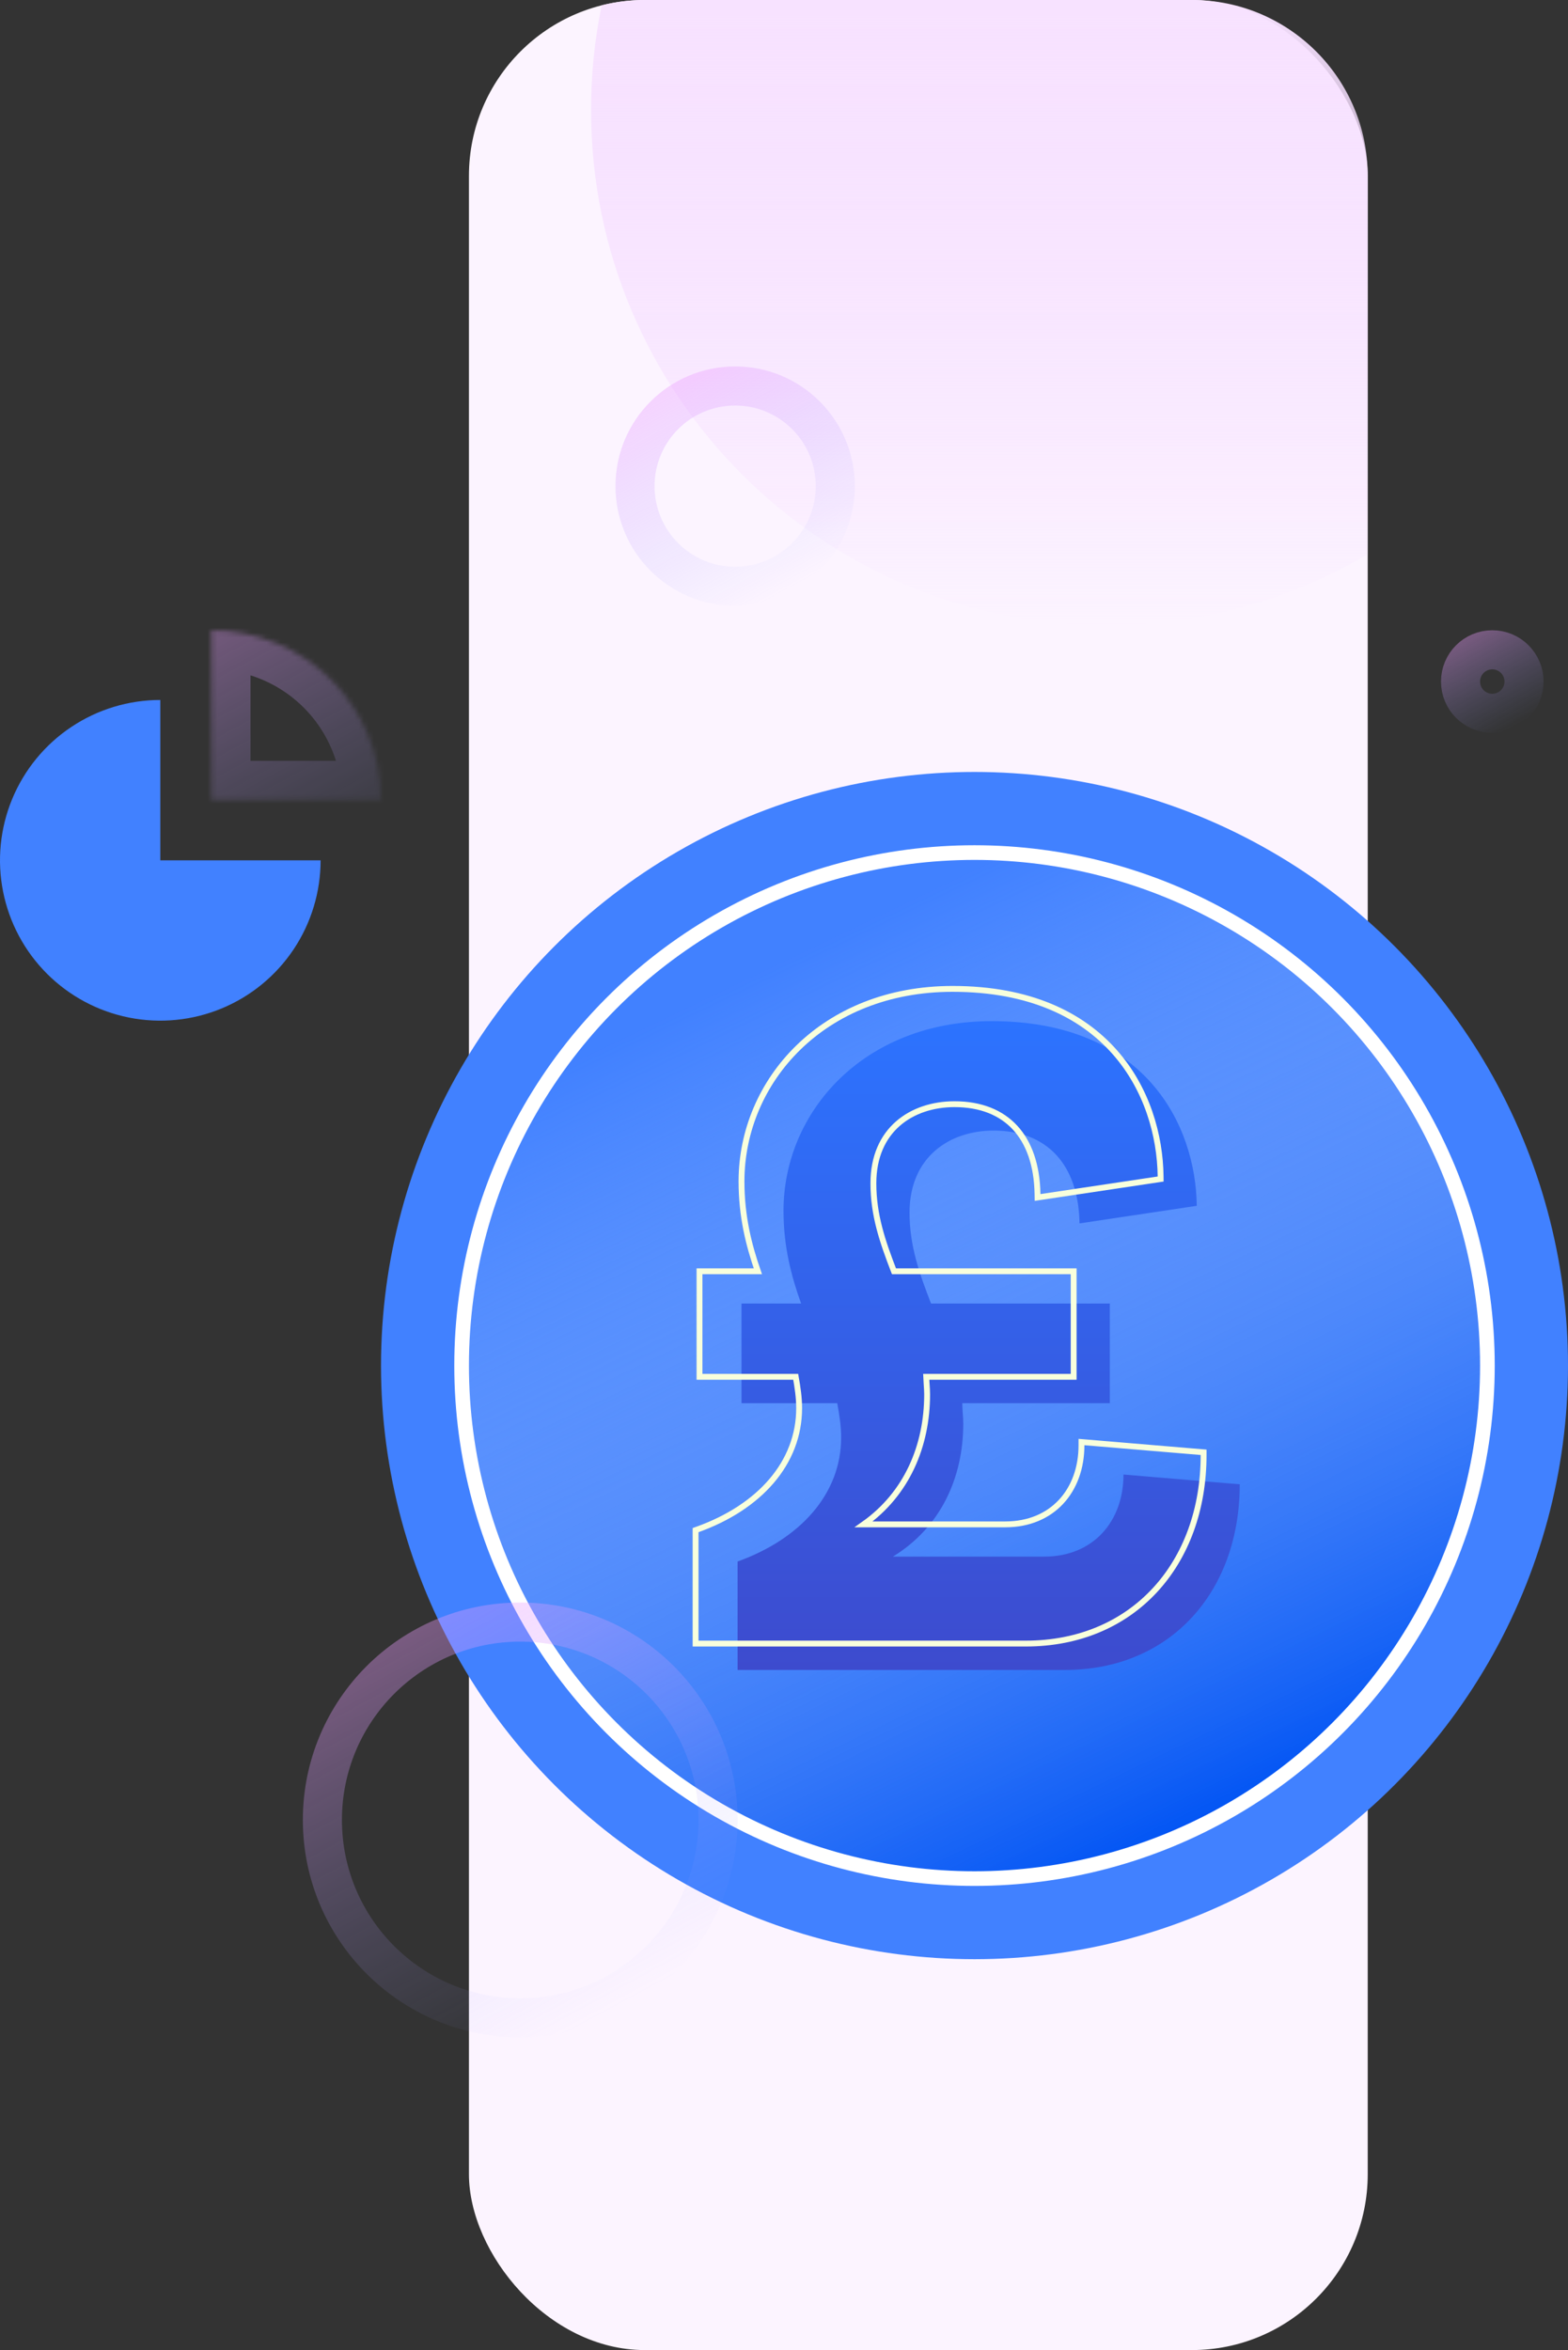 <svg width="321" height="481" viewBox="0 0 321 481" fill="none" xmlns="http://www.w3.org/2000/svg">
<rect x="0" y="0" width="321" height="481" fill="#333333" stroke="none"/>
<rect x="96" width="184" height="481" rx="36" fill="#FCF4FF"/>
<circle cx="199.5" cy="279.5" r="121.5" fill="#4181FF"/>
<circle cx="199.5" cy="279.5" r="105" fill="url(#paint0_linear_651_262)" stroke="white" stroke-width="3"/>
<path d="M151.8 266.8V287.2H171.4C171.8 289.4 172.2 291.8 172.2 294.2C172.2 305.8 163.8 315 151 319.6V341.8H218C239.6 341.8 253.8 325.8 253.8 303.8L230 301.8C230 311.4 223.8 318.6 213.8 318.6H182.8C192.6 312.6 197.2 302.4 197.2 291.4C197.2 290 197 288.6 197 287.2H227.2V266.8H190.6C188.2 260.6 186.2 255 186.2 248.2C186.2 236.8 194.4 231.4 203.4 231.4C214.4 231.4 220.8 238.4 221 250.4L245 246.8C244.8 230.2 234.4 209 203 209C176.8 209 160.4 227.6 160.4 247.8C160.4 255.2 162 261.2 164 266.8H151.8Z" fill="url(#paint1_linear_651_262)"/>
<path d="M143.8 260.2H143.2V260.8V281.2V281.8H143.8H162.898C163.265 283.857 163.6 286.033 163.6 288.2C163.6 299.461 155.452 308.488 142.797 313.035L142.4 313.178V313.6V335.8V336.4H143H210C220.956 336.4 230.069 332.338 236.44 325.458C242.807 318.581 246.4 308.929 246.4 297.8V297.248L245.85 297.202L222.05 295.202L221.4 295.147V295.8C221.4 300.471 219.893 304.518 217.211 307.391C214.534 310.259 210.648 312 205.8 312H176.805C185.65 305.77 189.8 295.921 189.8 285.4C189.8 284.679 189.749 283.961 189.699 283.267L189.698 283.257C189.663 282.762 189.629 282.278 189.611 281.8H219.2H219.8V281.2V260.8V260.2H219.2H183.011C180.68 254.157 178.8 248.74 178.8 242.2C178.8 236.656 180.788 232.627 183.82 229.977C186.864 227.316 191.014 226 195.4 226C200.768 226 204.945 227.704 207.809 230.807C210.681 233.918 212.302 238.51 212.4 244.41L212.411 245.095L213.089 244.993L237.089 241.393L237.606 241.316L237.6 240.793C237.499 232.381 234.814 222.782 228.149 215.277C221.469 207.756 210.847 202.4 195 202.4C168.484 202.4 151.8 221.253 151.8 241.8C151.8 248.939 153.272 254.788 155.152 260.2H143.8Z" stroke="#F8FFDC" stroke-width="1.2"/>
<circle cx="305.5" cy="139.5" r="6.5" stroke="url(#paint2_linear_651_262)" stroke-width="8"/>
<path d="M65.634 176.085C65.634 182.576 63.709 188.921 60.103 194.318C56.498 199.714 51.372 203.921 45.376 206.404C39.379 208.888 32.781 209.538 26.415 208.272C20.049 207.006 14.201 203.88 9.612 199.291C5.022 194.701 1.897 188.854 0.631 182.488C-0.636 176.122 0.014 169.523 2.498 163.527C4.982 157.53 9.188 152.405 14.585 148.799C19.982 145.193 26.326 143.268 32.817 143.268V176.085H65.634Z" fill="#4181FF"/>
<mask id="path-8-inside-1_651_262" fill="white">
<path d="M43.281 129C47.84 129 52.355 129.898 56.567 131.643C60.779 133.388 64.607 135.945 67.831 139.169C71.055 142.393 73.612 146.221 75.357 150.433C77.102 154.645 78 159.16 78 163.72L43.281 163.72V129Z"/>
</mask>
<path d="M43.281 129C47.84 129 52.355 129.898 56.567 131.643C60.779 133.388 64.607 135.945 67.831 139.169C71.055 142.393 73.612 146.221 75.357 150.433C77.102 154.645 78 159.16 78 163.72L43.281 163.72V129Z" stroke="url(#paint3_linear_651_262)" stroke-width="16" mask="url(#path-8-inside-1_651_262)"/>
<circle cx="106.5" cy="372.5" r="40.5" stroke="url(#paint4_linear_651_262)" stroke-width="8"/>
<path fill-rule="evenodd" clip-rule="evenodd" d="M123.174 1.09C125.998 0.378 128.955 0 132 0H244C263.882 0 280 16.118 280 36V113.448C264.314 122.695 246.027 128 226.5 128C168.234 128 121 80.766 121 22.5C121 15.164 121.749 8.004 123.174 1.09Z" fill="url(#paint5_linear_651_262)"/>
<circle cx="150.5" cy="99.5" r="20.5" stroke="url(#paint6_linear_651_262)" stroke-width="8"/>
<defs>
<linearGradient id="paint0_linear_651_262" x1="241" y1="376" x2="156" y2="198.5" gradientUnits="userSpaceOnUse">
<stop stop-color="#0154F4"/>
<stop offset="1" stop-color="#CBDDFF" stop-opacity="0"/>
</linearGradient>
<linearGradient id="paint1_linear_651_262" x1="202.4" y1="209" x2="202.4" y2="341.8" gradientUnits="userSpaceOnUse">
<stop stop-color="#2C73FF"/>
<stop offset="1" stop-color="#3D4BCE"/>
</linearGradient>
<linearGradient id="paint2_linear_651_262" x1="300.31" y1="129" x2="310.72" y2="148.26" gradientUnits="userSpaceOnUse">
<stop stop-color="#F19CFF" stop-opacity="0.4"/>
<stop offset="1" stop-color="#91A2FF" stop-opacity="0"/>
</linearGradient>
<linearGradient id="paint3_linear_651_262" x1="26.119" y1="129" x2="60.541" y2="192.686" gradientUnits="userSpaceOnUse">
<stop stop-color="#F19CFF" stop-opacity="0.4"/>
<stop offset="1" stop-color="#91A2FF" stop-opacity="0"/>
</linearGradient>
<linearGradient id="paint4_linear_651_262" x1="84.504" y1="328" x2="128.623" y2="409.626" gradientUnits="userSpaceOnUse">
<stop stop-color="#F19CFF" stop-opacity="0.4"/>
<stop offset="1" stop-color="#91A2FF" stop-opacity="0"/>
</linearGradient>
<linearGradient id="paint5_linear_651_262" x1="200.5" y1="0" x2="200.5" y2="128" gradientUnits="userSpaceOnUse">
<stop stop-color="#F7E2FF"/>
<stop offset="1" stop-color="#F2D0FF" stop-opacity="0"/>
</linearGradient>
<linearGradient id="paint6_linear_651_262" x1="138.39" y1="75" x2="162.68" y2="119.94" gradientUnits="userSpaceOnUse">
<stop stop-color="#F19CFF" stop-opacity="0.4"/>
<stop offset="1" stop-color="#91A2FF" stop-opacity="0"/>
</linearGradient>
</defs>
</svg>
